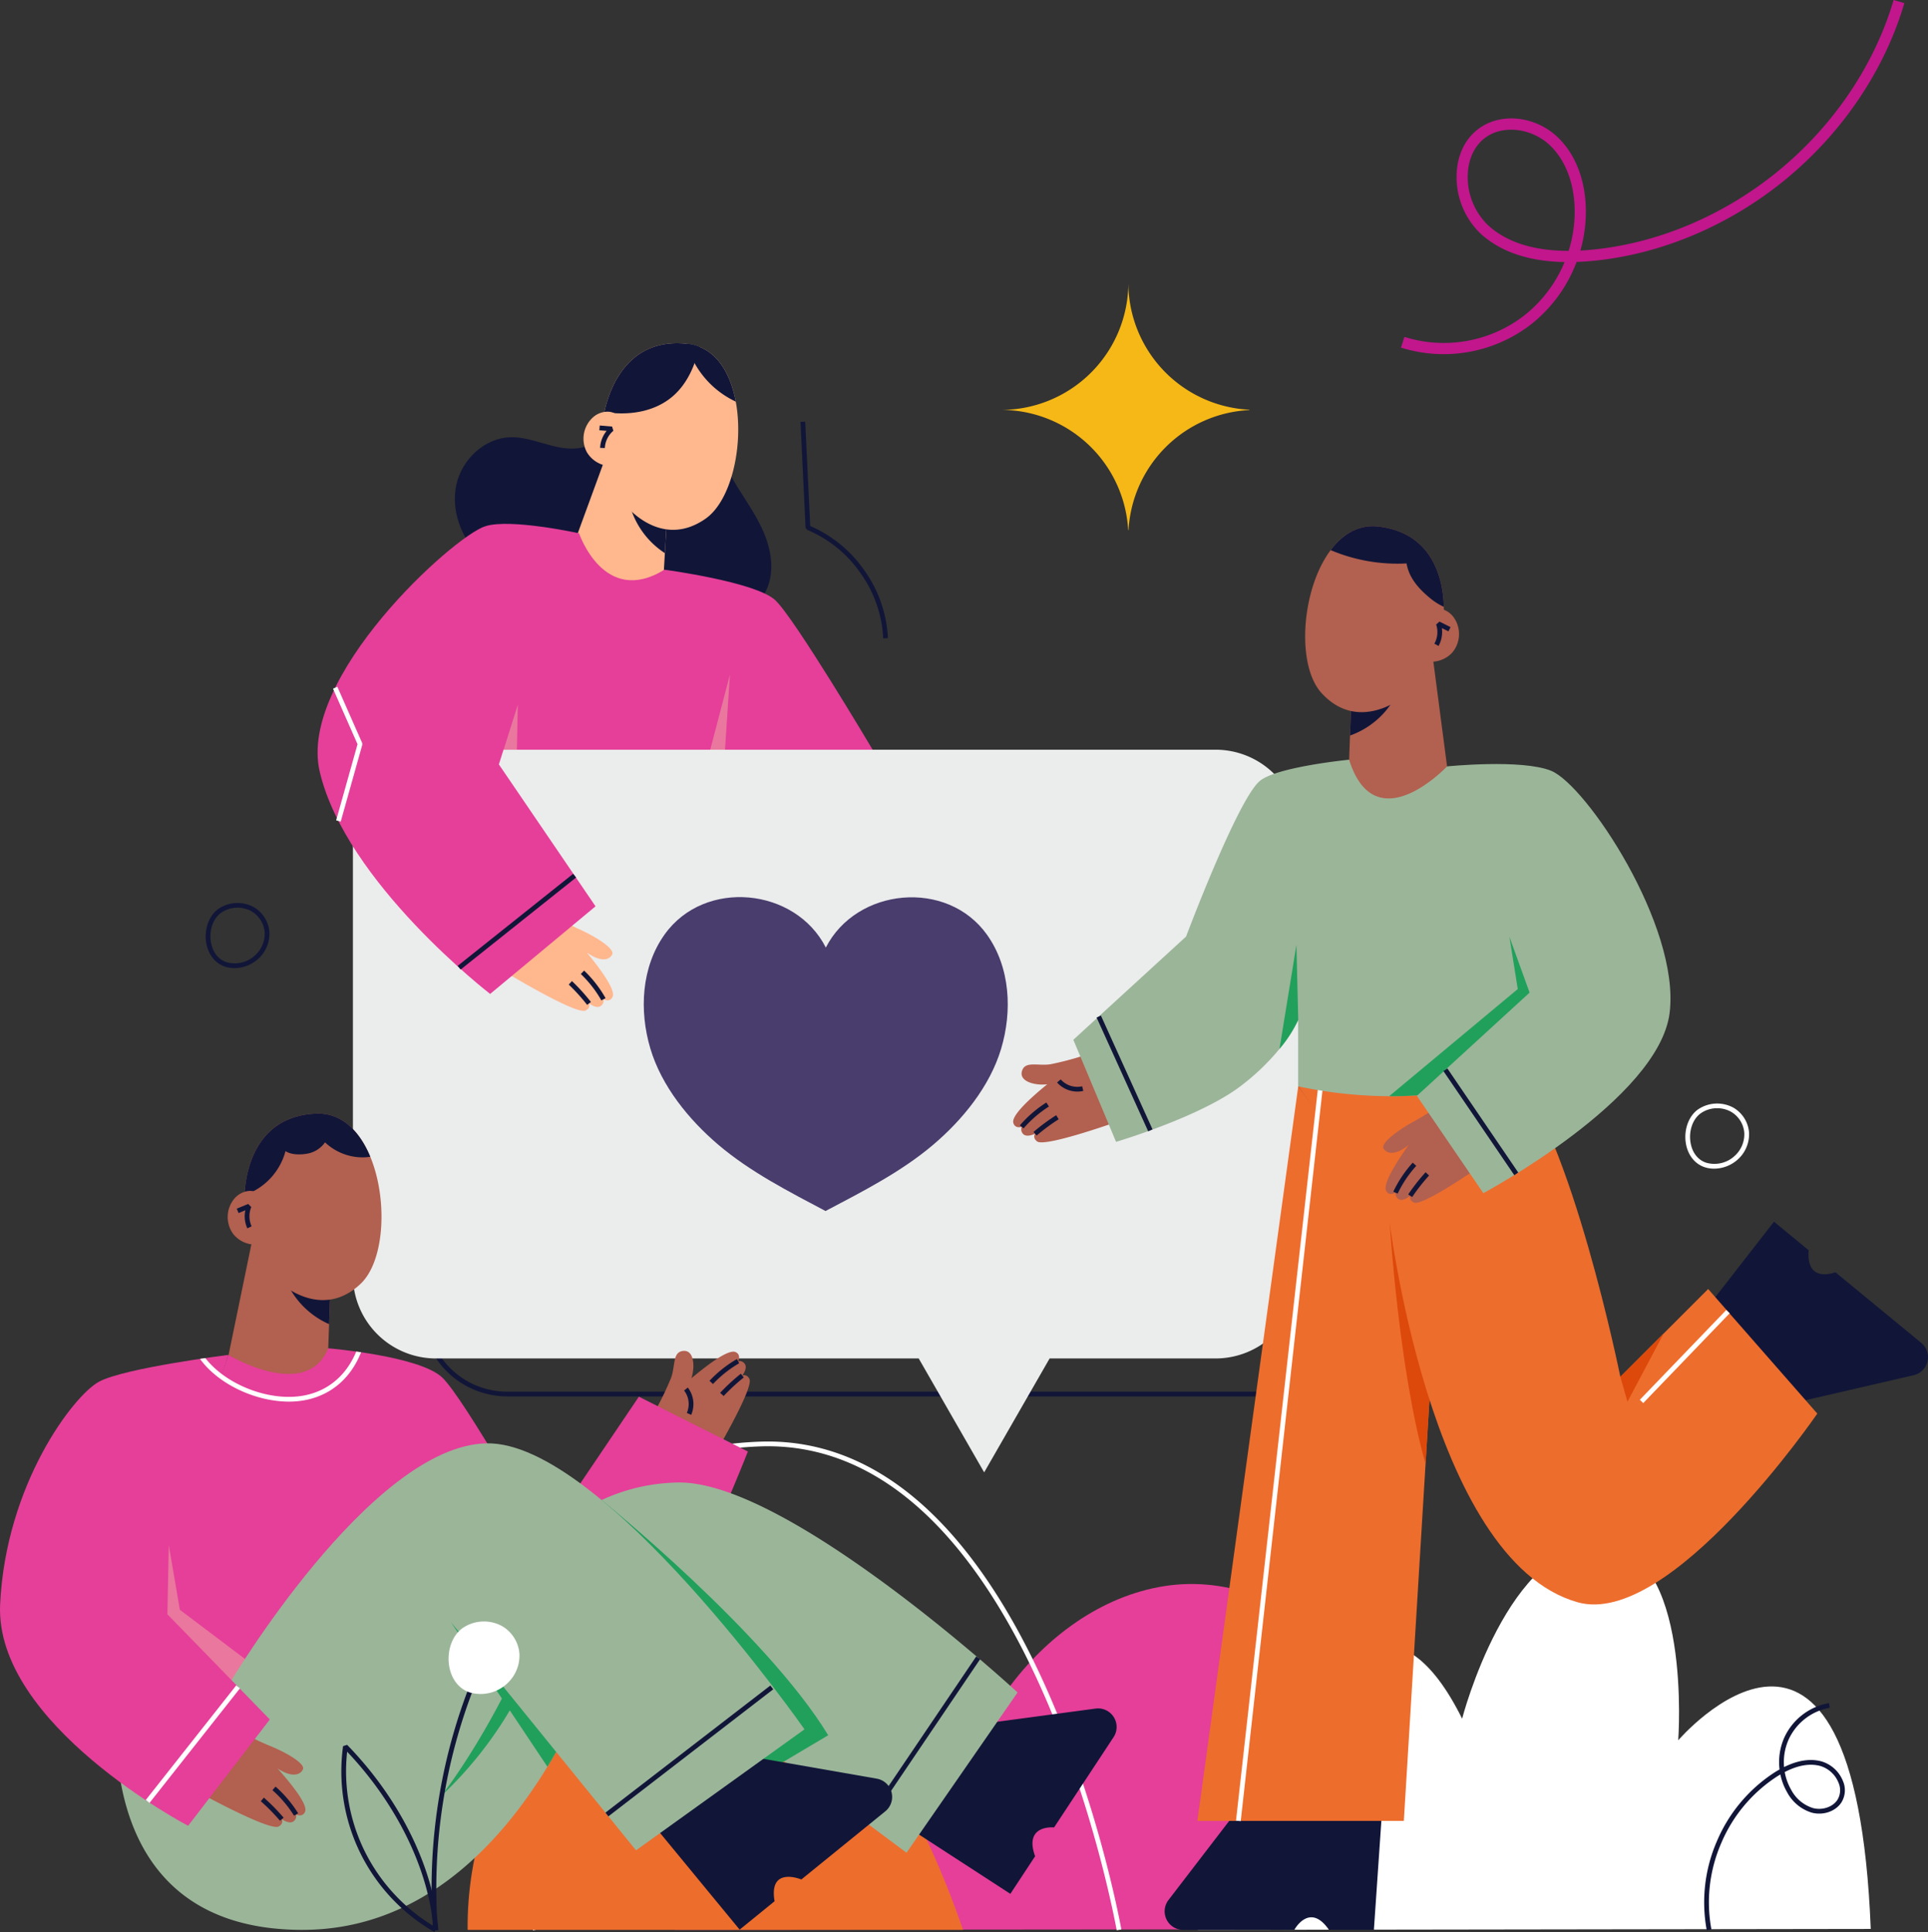 <svg xmlns="http://www.w3.org/2000/svg" xmlns:xlink="http://www.w3.org/1999/xlink" width="677.81" height="679.18" viewBox="0 0 677.81 679.18"><rect x="0" y="0" width="677.81" height="679.18" fill="#333333" stroke="none"/><defs><clipPath id="clip-path"><path id="Path_170" data-name="Path 170" d="M0,456.716H677.81v-679.18H0Z" transform="translate(0 222.464)" fill="none"></path></clipPath><clipPath id="clip-path-7"><path id="Path_220" data-name="Path 220" d="M80.248-64.894S43.765-60.305,34.8-55.472h0C25.837-50.639,2.03-19.4.043,22.785h0c-1.987,42.186,66.082,77.854,66.082,77.854h0L94.853,63.259l-4.43-4.549c48.549-.913,114.808-2.5,124.654-4.457h0c15.805-3.142,47.85-85.178,47.85-85.178h0l-38.318-19.28L190.891-.283s-27.459-48.985-35.384-56.63h0c-7.929-7.645-40.116-10.3-40.116-10.3h0c-7.66,18.843-35.143,2.32-35.143,2.32" transform="translate(0 67.214)" fill="none"></path></clipPath></defs><g id="Group_2522" data-name="Group 2522" transform="translate(0 222.464)"><g id="Group_2427" data-name="Group 2427" transform="translate(0 -222.464)" clip-path="url(#clip-path)"><g id="Group_2421" data-name="Group 2421" transform="translate(236.909 556.825)"><path id="Path_164" data-name="Path 164" d="M.245,81.764c-3.163-23.493,14.618-59.924,38.794-63s37.39,17.716,44.9,39.826c4.293-24.946,19.973-43.072,33.281-61.359S150.1-35.621,172.44-39.1s47.172,5.761,58.755,25.187C239.856.606,240.4,18.836,236.37,35.261s-10.246,30.692-20.33,46.311" transform="translate(0.119 39.827)" fill="#e53f99"></path></g><g id="Group_2422" data-name="Group 2422" transform="translate(179.699 506.743)"><path id="Path_165" data-name="Path 165" d="M5.179,115.585A278.456,278.456,0,0,1-2.227,64.13,197.144,197.144,0,0,1,.423,18.274c3.23-17.152,9.138-31.6,17.552-42.959C32.7-44.554,55.227-55.175,84.92-56.25c22.04-.8,42.458,7.767,60.672,25.459C160.1-16.7,173.253,3.2,184.68,28.333c19.426,42.733,27.248,86.458,27.324,86.894l-1.643.287c-.076-.434-7.868-43.975-27.211-86.519-11.342-24.94-24.372-44.653-38.733-58.6C126.545-46.96,106.548-55.37,84.981-54.583,55.819-53.527,33.725-43.134,19.315-23.69,11.05-12.543,5.247,1.681,2.062,18.582A195.5,195.5,0,0,0-.56,64.05a276.806,276.806,0,0,0,7.352,51.107Z" transform="translate(2.523 56.301)" fill="#fff"></path></g><g id="Group_2423" data-name="Group 2423" transform="translate(164.396 579.793)"><path id="Path_166" data-name="Path 166" d="M0,66.319C-.253,38.769,8.97,10.144,28.491-9.3s49.935-28.564,75.94-19.463C122.853-22.312,137.522-7.71,147.777,8.9S167.9,47.83,174.158,66.319" transform="translate(0.002 32.304)" fill="#ed6d2d"></path></g><g id="Group_2424" data-name="Group 2424" transform="translate(421.134 543.034)"><path id="Path_167" data-name="Path 167" d="M0,91.038S49.379-70.911,92.89,16.8c0,0,16.2-62.562,49.242-61.124C173.9-42.94,168.864,24.4,168.864,24.4s62.159-72.518,67.685,66.3Z" transform="translate(0 44.344)" fill="#fff"></path></g><g id="Group_2425" data-name="Group 2425" transform="translate(159.907 139.606)"><path id="Path_168" data-name="Path 168" d="M38.716,0c.876,8.576-6.149,17.17-14.728,18.019C16.093,18.8,8.576,13.873.645,14.1c-9.028.256-16.975,7.745-18.947,16.559s1.465,18.33,7.736,24.833,15.045,10.2,23.975,11.562,18.058.537,26.967-.959" transform="translate(18.858)" fill="#111638"></path></g><g id="Group_2426" data-name="Group 2426" transform="translate(224.248 145.524)"><path id="Path_169" data-name="Path 169" d="M18.863,0c-1.63,7.059.727,14.465,4.155,20.849s7.926,12.16,11.092,18.675,4.924,14.2,2.455,21.008c-3.5,9.629-15.247,14.783-25.205,12.365S-6.269,61.747-9.188,51.925" transform="translate(9.188)" fill="#111638"></path></g></g><g id="Group_2428" data-name="Group 2428" transform="translate(199.884 -64.025)"><path id="Path_171" data-name="Path 171" d="M0,25.453l1.032,14.1,34.575,3.883L33.363,32.246,34.8,7.205,13.867-12.4Z" transform="translate(0 12.398)" fill="#ffb78e"></path></g><g id="Group_2436" data-name="Group 2436" transform="translate(0 -222.464)" clip-path="url(#clip-path)"><g id="Group_2429" data-name="Group 2429" transform="translate(220.94 172.922)"><path id="Path_172" data-name="Path 172" d="M0,1.755a29.336,29.336,0,0,0,12.8,18.91L13.7,5.019,7.462-.855C4.958.015,2.549.885,0,1.755" transform="translate(0 0.855)" fill="#111638"></path></g><g id="Group_2430" data-name="Group 2430" transform="translate(212.059 120.655)"><path id="Path_173" data-name="Path 173" d="M31.316,13.661l.04.214c.085.47.165.943.241,1.426,2.342,15.118-2.055,33.583-10.872,39.738C4.844,66.12-7.551,50.092-7.551,50.092l-7.315-28.616-.388-1.526s0-.027.012-.085c.018-.131.055-.394.116-.763.064-.4.162-.934.293-1.572C-14.005,13.6-11.716,5.708-6,.008c4.372-4.36,10.753-7.449,20.022-6.485.1.009.2.021.3.031a16.658,16.658,0,0,1,3.1.644q.568.174,1.108.394C24.975-2.862,28.966,3.668,30.868,11.6c.165.678.318,1.365.449,2.064" transform="translate(15.254 6.654)" fill="#ffb78e"></path></g><g id="Group_2431" data-name="Group 2431" transform="translate(212.48 120.654)"><path id="Path_174" data-name="Path 174" d="M22.433.839C20.94,7.6,18.086,14.077,12.847,18.464c-6.436,5.379-15.4,6.622-23.774,5.312C-10.1,19.847-7.81,11.955-2.095,6.255,2.326,1.843,8.8-1.262,18.229-.2a16.1,16.1,0,0,1,4.2,1.038" transform="translate(10.927 0.409)" fill="#111638"></path></g><g id="Group_2432" data-name="Group 2432" transform="translate(205.128 144.716)"><path id="Path_175" data-name="Path 175" d="M8.984,1.989A5.515,5.515,0,0,0,4.252-.963,7.779,7.779,0,0,0-1.091,1.073a10.113,10.113,0,0,0-2.1,12.194A10.113,10.113,0,0,0,8.322,17.8" transform="translate(4.376 0.969)" fill="#ffb78e"></path></g><g id="Group_2433" data-name="Group 2433" transform="translate(210.705 149.581)"><path id="Path_176" data-name="Path 176" d="M1.3,5.328-.363,5.26A10.165,10.165,0,0,1,1.93-.711L-.635-.934-.492-2.6l4.335.376L4.3-.745a8.442,8.442,0,0,0-3,6.072" transform="translate(0.635 2.595)" fill="#111638"></path></g><g id="Group_2434" data-name="Group 2434" transform="translate(241.334 120.832)"><path id="Path_177" data-name="Path 177" d="M11.63,13.542l.04.214A32.523,32.523,0,0,1,3.9,8.635,32.657,32.657,0,0,1-5.665-6.6c.1.009.2.021.3.031a16.658,16.658,0,0,1,3.1.644q.568.174,1.108.394C5.289-2.981,9.279,3.549,11.181,11.478c.165.678.318,1.365.449,2.064" transform="translate(5.665 6.596)" fill="#111638"></path></g><g id="Group_2435" data-name="Group 2435" transform="translate(166.118 184.161)"><path id="Path_178" data-name="Path 178" d="M3,.562C11.836-2.28,36,3.041,36,3.041S44.7,28.97,66.005,15.833c0,0,32.1,4.271,38.984,10.734S139.2,79.109,139.2,79.109l-1.459,54.917c-21.8,0-41-21.041-52.215-35.576-2.14-2.769-3.99-5.346-5.508-7.562-3.142-4.567-4.879-7.59-4.879-7.59L-1.463,78.471" transform="translate(1.463 0.274)" fill="#e53f99"></path></g></g><g id="Group_2437" data-name="Group 2437" transform="translate(245.828 14.65)"><path id="Path_180" data-name="Path 180" d="M7.259,0,4.39,43.7l-7.926-2.5Z" transform="translate(3.536)" fill="#ea779e"></path></g><g id="Group_2438" data-name="Group 2438" transform="translate(177.007 24.906)"><path id="Path_181" data-name="Path 181" d="M0,10.877,5.05-5.3,4.714,10.877" transform="translate(0 5.298)" fill="#ea779e"></path></g><g id="Group_2446" data-name="Group 2446" transform="translate(0 -222.464)" clip-path="url(#clip-path)"><g id="Group_2439" data-name="Group 2439" transform="translate(148.269 275.224)"><path id="Path_182" data-name="Path 182" d="M204.492,145.025H-69.575A30.067,30.067,0,0,1-99.607,114.99v-155.6A30.069,30.069,0,0,1-69.575-70.641H204.492a30.07,30.07,0,0,1,30.035,30.035v155.6a30.068,30.068,0,0,1-30.035,30.035m-274.067-214A28.4,28.4,0,0,0-97.94-40.606v155.6a28.4,28.4,0,0,0,28.365,28.365H204.492a28.4,28.4,0,0,0,28.365-28.365v-155.6a28.4,28.4,0,0,0-28.365-28.365Z" transform="translate(99.607 70.641)" fill="#111638"></path></g><g id="Group_2440" data-name="Group 2440" transform="translate(124.074 263.545)"><path id="Path_183" data-name="Path 183" d="M203.932,0H-70.135a29.2,29.2,0,0,0-29.2,29.2v155.6a29.2,29.2,0,0,0,29.2,29.2H99.574l23.013,40.046L145.6,214h58.337a29.2,29.2,0,0,0,29.2-29.2V29.2A29.2,29.2,0,0,0,203.932,0" transform="translate(99.334)" fill="#ebecec"></path></g><g id="Group_2441" data-name="Group 2441" transform="translate(226.325 315.366)"><path id="Path_184" data-name="Path 184" d="M43.04,11.927C32.312-9.176.444-12.345-13.605,7.28-21.855,18.8-22.6,34.174-18.649,47.424-14.711,60.64-5.155,72.4,5.232,81.236c11.223,9.556,24.751,16.434,37.7,23.31C55.9,97.7,69.445,90.849,80.692,81.321c10.4-8.814,19.988-20.55,23.957-33.757,3.978-13.241,3.27-28.619-4.952-40.156C85.69-12.247,53.814-9.151,43.04,11.927" transform="translate(20.964 5.809)" fill="#493d6d"></path></g><g id="Group_2442" data-name="Group 2442" transform="translate(178.125 321.938)"><path id="Path_185" data-name="Path 185" d="M18.955,8.676c4.2,3.041,7.642,3.087,8.9.7,1.029-1.963-5.6-6.216-11.76-8.973A82.942,82.942,0,0,1,7.528-4.226L-9.233,15.85S15.237,30.667,18.5,29.073c1.954-.956,1.218-2.5,1.218-2.5s2.3,1.8,3.868,1.053a2.322,2.322,0,0,0,1.221-2.5s2.207,1.264,3.2-.858c1.081-2.32-3.786-9.18-9.046-15.586" transform="translate(9.233 4.226)" fill="#ffb78e"></path></g><g id="Group_2443" data-name="Group 2443" transform="translate(204.197 341.191)"><path id="Path_186" data-name="Path 186" d="M4.859,7.048A41.076,41.076,0,0,0-2.367-2.23l1.157-1.2A42.026,42.026,0,0,1,6.337,6.272Z" transform="translate(2.367 3.433)" fill="#111638"></path></g><g id="Group_2444" data-name="Group 2444" transform="translate(199.951 344.884)"><path id="Path_187" data-name="Path 187" d="M4.346,5.621A68.057,68.057,0,0,0-2.117-1.514L-.984-2.738A68.247,68.247,0,0,1,5.668,4.6Z" transform="translate(2.117 2.738)" fill="#111638"></path></g><g id="Group_2445" data-name="Group 2445" transform="translate(111.656 184.996)"><path id="Path_188" data-name="Path 188" d="M47.355,42.068,40.665,63.225l33.977,49.889-37.048,30.8s-50.7-39.087-59.9-78.071c-7.831-33.2,46.885-82.706,58.166-86.336" transform="translate(23.066 20.491)" fill="#e53f99"></path></g></g><g id="Group_2447" data-name="Group 2447" transform="translate(160.897 84.705)"><path id="Path_190" data-name="Path 190" d="M.7,22.636l-1.041-1.3,40.6-32.359L41.3-9.719Z" transform="translate(0.341 11.026)" fill="#111638"></path></g><g id="Group_2448" data-name="Group 2448" transform="translate(117.072 18.956)"><path id="Path_191" data-name="Path 191" d="M1.823,31.883.217,31.431,7.734,4.669-.888-14.855.638-15.53l8.741,19.8.04.562Z" transform="translate(0.888 15.53)" fill="#fff"></path></g><g id="Group_2453" data-name="Group 2453" transform="translate(0 -222.464)" clip-path="url(#clip-path)"><g id="Group_2449" data-name="Group 2449" transform="translate(230.283 474.877)"><path id="Path_192" data-name="Path 192" d="M8.606,6.463c1.279-3.886,1-9.846-2.76-9.6C1.914-2.888,2.995,1.951,1.49,6.235A105.36,105.36,0,0,1-4.192,18.007L16.034,34.585s14.6-24.6,12.972-27.846c-.974-1.945-2.516-1.2-2.516-1.2s1.78-2.314,1.02-3.877A2.316,2.316,0,0,0,25,.467s1.243-2.223-.888-3.19c-2.332-1.062-9.144,3.868-15.5,9.186" transform="translate(4.192 3.148)" fill="#b2604f"></path></g><g id="Group_2450" data-name="Group 2450" transform="translate(249.442 477.755)"><path id="Path_193" data-name="Path 193" d="M.815,5.9-.4,4.76A42.008,42.008,0,0,1,9.238-2.876L10.026-1.4A41.072,41.072,0,0,0,.815,5.9" transform="translate(0.397 2.876)" fill="#111638"></path></g><g id="Group_2451" data-name="Group 2451" transform="translate(253.172 482.91)"><path id="Path_194" data-name="Path 194" d="M.829,5.272-.4,4.149A68.442,68.442,0,0,1,6.874-2.568L7.906-1.255A67.97,67.97,0,0,0,.829,5.272" transform="translate(0.404 2.568)" fill="#111638"></path></g><g id="Group_2452" data-name="Group 2452" transform="translate(240.502 487.777)"><path id="Path_195" data-name="Path 195" d="M1.673,6.453.153,5.766A7.811,7.811,0,0,0-.815-2.108L.492-3.143a9.514,9.514,0,0,1,1.182,9.6" transform="translate(0.815 3.143)" fill="#111638"></path></g></g><g id="Group_2454" data-name="Group 2454" transform="translate(78.896 210.381)"><path id="Path_197" data-name="Path 197" d="M27.182,34.866,9.889,46.3-13.24,33.568-2.82-16.983,14.774-4.893l9.284,6.378-.5,14.169-.3,8.5Z" transform="translate(13.24 16.983)" fill="#b2604f"></path></g><g id="Group_2460" data-name="Group 2460" transform="translate(0 -222.464)" clip-path="url(#clip-path)"><g id="Group_2455" data-name="Group 2455" transform="translate(99.938 444.935)"><path id="Path_198" data-name="Path 198" d="M4.689,0,13.97,6.378l-.5,14.169A29.334,29.334,0,0,1-2.284,3.719C.1,2.47,2.35,1.243,4.689,0" transform="translate(2.284)" fill="#111638"></path></g><g id="Group_2456" data-name="Group 2456" transform="translate(85.935 391.454)"><path id="Path_199" data-name="Path 199" d="M27.508,40.2c-14,13.366-28.7-.58-28.7-.58l-10.618-24.86-.974-2.3-.617-1.444s-.009-.311,0-.867c0-.095,0-.2,0-.311,0-.226.012-.485.021-.769C-13.219,5.29-12.284-3.3-7.3-10.094c3.7-5.031,9.62-9.086,19.1-9.473,8.145-.339,14.145,5.04,17.967,12.792a1.255,1.255,0,0,0,.064.128c.36.733.693,1.484,1.011,2.25.287.684.556,1.386.809,2.1,5.251,14.767,3.908,34.8-4.146,42.5" transform="translate(13.399 19.583)" fill="#b2604f"></path></g><g id="Group_2457" data-name="Group 2457" transform="translate(307.85 600.561)"><path id="Path_200" data-name="Path 200" d="M31.842,43.842-15.51,13.092,19.349-15.6l42.464-5.691A6.523,6.523,0,0,1,68.127-11.24L47.211,20.493s-10.743-1.151-6.668,10.13Z" transform="translate(15.51 21.355)" fill="#111638"></path></g><g id="Group_2458" data-name="Group 2458" transform="translate(38.165 473.977)"><path id="Path_201" data-name="Path 201" d="M28.3,1.56S55.781,18.083,63.441-.76c0,0,32.188,2.653,40.113,10.3s35.384,56.63,35.384,56.63l33.717-49.922,38.321,19.277s-32.044,82.04-47.85,85.181-176.912,5.324-176.912,5.324" transform="translate(13.784 0.76)" fill="#e53f99"></path></g><g id="Group_2459" data-name="Group 2459" transform="translate(40.846 521.143)"><path id="Path_202" data-name="Path 202" d="M44.064,105.758c41.371,0,69.129-29.568,86.079-57.341,1.072-1.746,2.094-3.493,3.074-5.218A212.852,212.852,0,0,0,151.688.638L256.393,78.645,295.432,22.3s-80.755-74.64-119.549-73.806-57.567,33.372-57.567,33.372L18.2,19.408-20.6,21.5s-13.348,84.263,64.659,84.263" transform="translate(21.463 51.514)" fill="#9bb599"></path></g></g><g id="Group_2461" data-name="Group 2461" transform="translate(304.006 359.84)"><path id="Path_204" data-name="Path 204" d="M.93,39.61l-1.383-.934,39.191-57.97,1.383.934Z" transform="translate(0.453 19.294)" fill="#111638"></path></g><g id="Group_2462" data-name="Group 2462" transform="translate(47.912 320.646)"><path id="Path_205" data-name="Path 205" d="M7.68,0l3.9,22.788L34.571,40.147l-8.8,14.2L-3.741,28.136Z" transform="translate(3.741)" fill="#ea779e"></path></g><g id="Group_2475" data-name="Group 2475" transform="translate(0 -222.464)" clip-path="url(#clip-path)"><g id="Group_2463" data-name="Group 2463" transform="translate(211.511 527.313)"><path id="Path_206" data-name="Path 206" d="M0,0S57.549,46.4,79.659,82.69L55.045,97.29Z" fill="#21a05b"></path></g><g id="Group_2464" data-name="Group 2464" transform="translate(224.149 617.888)"><path id="Path_207" data-name="Path 207" d="M24.129,40.647-11.753-2.943,30.137-19.8l42.2,7.373A6.522,6.522,0,0,1,75.327-.938L45.82,23.016s-11.583-4.845-9.409,7.648Z" transform="translate(11.753 19.799)" fill="#111638"></path></g><g id="Group_2465" data-name="Group 2465" transform="translate(80.511 507.38)"><path id="Path_208" data-name="Path 208" d="M50.491,39.836l68,83.847,59.234-42.55S106.807-20.235,65.927-19.4-24.594,65.282-24.594,65.282" transform="translate(24.594 19.404)" fill="#9bb599"></path></g><g id="Group_2466" data-name="Group 2466" transform="translate(69.704 609.256)"><path id="Path_209" data-name="Path 209" d="M18.74,8.35c4.32,2.867,7.764,2.766,8.918.327C28.607,6.673,21.811,2.7,15.54.2A83.039,83.039,0,0,1,6.787-4.067L-9.128,16.684s25.062,13.79,28.255,12.062c1.911-1.035,1.114-2.549,1.114-2.549s2.369,1.7,3.908.891a2.322,2.322,0,0,0,1.114-2.552s2.259,1.172,3.16-.992c.986-2.36-4.164-9.012-9.684-15.195" transform="translate(9.128 4.067)" fill="#b2604f"></path></g><g id="Group_2467" data-name="Group 2467" transform="translate(95.772 628.057)"><path id="Path_210" data-name="Path 210" d="M5.112,6.873A41.14,41.14,0,0,0-2.49-2.1l1.105-1.252A42,42,0,0,1,6.556,6.037Z" transform="translate(2.49 3.348)" fill="#111638"></path></g><g id="Group_2468" data-name="Group 2468" transform="translate(91.681 631.924)"><path id="Path_211" data-name="Path 211" d="M4.541,5.467a67.88,67.88,0,0,0-6.753-6.86l1.081-1.27A68.637,68.637,0,0,1,5.82,4.4Z" transform="translate(2.212 2.663)" fill="#111638"></path></g><g id="Group_2469" data-name="Group 2469" transform="translate(-0.001 476.297)"><path id="Path_212" data-name="Path 212" d="M39.92,43.85l-.513,25.978,36,36.966L46.683,144.174S-21.39,108.506-19.4,66.32,6.392-7.1,15.356-11.937,60.8-21.359,60.8-21.359" transform="translate(19.445 21.359)" fill="#e53f99"></path></g><g id="Group_2470" data-name="Group 2470" transform="translate(158.529 570.237)"><path id="Path_213" data-name="Path 213" d="M0,0,33.922,50.838Q35.529,48.214,37,45.621Z" fill="#21a05b"></path></g><g id="Group_2471" data-name="Group 2471" transform="translate(155.18 596.237)"><path id="Path_214" data-name="Path 214" d="M14.586,0S4.991,19.188-7.105,35.039a136.86,136.86,0,0,0,25.028-31.7" transform="translate(7.105)" fill="#21a05b"></path></g><g id="Group_2472" data-name="Group 2472" transform="translate(85.963 391.454)"><path id="Path_215" data-name="Path 215" d="M29.733,10.211a17.742,17.742,0,0,1-5.422.021,19.317,19.317,0,0,1-10.493-5.08A9.691,9.691,0,0,1,7.749,9.088c-2.427.464-5.764.513-7.825-.855A22.465,22.465,0,0,1-14.483,23.684C-14.33,19.9-13.4,11.314-8.408,4.515c3.7-5.031,9.62-9.086,19.1-9.473C18.837-5.3,24.836.082,28.656,7.833c.021.043.043.085.067.128.36.733.693,1.484,1.011,2.25" transform="translate(14.483 4.974)" fill="#111638"></path></g><g id="Group_2473" data-name="Group 2473" transform="translate(80.051 418.649)"><path id="Path_216" data-name="Path 216" d="M8.282,1.5A5.51,5.51,0,0,0,3.156-.7a7.8,7.8,0,0,0-4.97,2.827A10.114,10.114,0,0,0-2.028,14.5a10.113,10.113,0,0,0,12.065,2.72" transform="translate(4.034 0.73)" fill="#b2604f"></path></g><g id="Group_2474" data-name="Group 2474" transform="translate(83.233 423.229)"><path id="Path_217" data-name="Path 217" d="M2.5,5.767A10.161,10.161,0,0,1,1.8-.589L-.582.394-1.22-1.151,2.8-2.809l1.087,1.1a8.436,8.436,0,0,0,.125,6.768Z" transform="translate(1.22 2.809)" fill="#111638"></path></g></g><g id="Group_2477" data-name="Group 2477" transform="translate(0 251.513)" clip-path="url(#clip-path-7)"><g id="Group_2476" data-name="Group 2476" transform="translate(70.25 -7.744)"><path id="Path_219" data-name="Path 219" d="M21.066,17.81C9.351,17.81-3.8,11.7-10.261,2.7l1.356-.974c7.168,9.98,22.965,16.236,35.21,13.946C37.552,13.569,45.145,4.694,47.135-8.675l1.652.244c-2.1,14.117-10.185,23.5-22.174,25.746a30.36,30.36,0,0,1-5.547.495" transform="translate(10.261 8.675)" fill="#fff"></path></g></g><g id="Group_2478" data-name="Group 2478" transform="translate(51.253 370.014)"><path id="Path_221" data-name="Path 221" d="M.881,27.779l-1.31-1.035L31.362-13.531l1.31,1.035Z" transform="translate(0.429 13.531)" fill="#fff"></path></g><g id="Group_2479" data-name="Group 2479" transform="translate(212.858 370.061)"><path id="Path_222" data-name="Path 222" d="M.686,30.93l-1.02-1.322L57.624-15.066l1.02,1.322Z" transform="translate(0.334 15.066)" fill="#111638"></path></g><g id="Group_2484" data-name="Group 2484" transform="translate(0 -222.464)" clip-path="url(#clip-path)"><g id="Group_2480" data-name="Group 2480" transform="translate(356.189 370.762)"><path id="Path_223" data-name="Path 223" d="M8.055,6.992C4,7.518-1.8,6.119-.86,2.477.126-1.336,4.675.633,9.166-.039A105.5,105.5,0,0,0,21.8-3.406L34.28,19.574S7.374,29.285,4.492,27.081c-1.728-1.322-.705-2.7-.705-2.7s-2.6,1.313-4,.272a2.316,2.316,0,0,1-.7-2.693s-2.415.8-2.968-1.472c-.6-2.488,5.52-8.255,11.937-13.5" transform="translate(3.924 3.406)" fill="#b2604f"></path></g><g id="Group_2481" data-name="Group 2481" transform="translate(358.548 387.575)"><path id="Path_224" data-name="Path 224" d="M.873,6.108l-1.3-1.05A42.006,42.006,0,0,1,8.884-2.975l.9,1.407A41.022,41.022,0,0,0,.873,6.108" transform="translate(0.425 2.975)" fill="#111638"></path></g><g id="Group_2482" data-name="Group 2482" transform="translate(363.352 392.036)"><path id="Path_225" data-name="Path 225" d="M.737,4.806l-1.1-1.258A68.367,68.367,0,0,1,7.606-2.341L8.479-.918A68.059,68.059,0,0,0,.737,4.806" transform="translate(0.359 2.341)" fill="#111638"></path></g><g id="Group_2483" data-name="Group 2483" transform="translate(371.635 379.44)"><path id="Path_226" data-name="Path 226" d="M4.8,2.887a9.552,9.552,0,0,1-7.138-3.2l1.264-1.09a7.821,7.821,0,0,0,7.55,2.43l.391,1.621A8.894,8.894,0,0,1,4.8,2.887" transform="translate(2.338 1.406)" fill="#111638"></path></g></g><g id="Group_2485" data-name="Group 2485" transform="translate(469.596 5.482)"><path id="Path_228" data-name="Path 228" d="M0,33.3,16.41,45.966l24-11.006-6.7-51.18L15.28-5.446,5.556.236,5.019,14.4,4.7,22.9Z" transform="translate(0 16.22)" fill="#b2604f"></path></g><g id="Group_2489" data-name="Group 2489" transform="translate(0 -222.464)" clip-path="url(#clip-path)"><g id="Group_2486" data-name="Group 2486" transform="translate(474.617 238.72)"><path id="Path_229" data-name="Path 229" d="M6.9,0-2.826,5.682-3.36,19.851A29.346,29.346,0,0,0,13.581,4.219C11.291,2.8,9.139,1.41,6.9,0" transform="translate(3.36)" fill="#111638"></path></g><g id="Group_2487" data-name="Group 2487" transform="translate(458.844 184.972)"><path id="Path_230" data-name="Path 230" d="M32.751,21.041c-.009.113-.012.217-.021.311-.027.556-.061.864-.061.864l-.724,1.4-1.139,2.216L18.4,49.849S2.728,62.684-10.263,48.332c-7.471-8.274-7.345-28.35-1.026-42.693a41.047,41.047,0,0,1,2.134-4.2c.024-.043.049-.082.073-.125A33.816,33.816,0,0,1-7-1.835c4.225-5.639,9.876-9.095,16.77-8.3C19.2-9.055,24.807-4.58,28.125.708c3.761,6,4.579,13.048,4.671,17.4.024,1.218-.009,2.223-.046,2.937" transform="translate(15.953 10.249)" fill="#b2604f"></path></g><g id="Group_2488" data-name="Group 2488" transform="translate(409.434 635.253)"><path id="Path_231" data-name="Path 231" d="M49.476,28.994l2.958-43.117-50.106.012L-22.74,18.547A6.523,6.523,0,0,0-17.559,29.04L21.523,29s5.337-9.855,12.126,0Z" transform="translate(24.099 14.123)" fill="#111638"></path></g></g><g id="Group_2490" data-name="Group 2490" transform="translate(420.951 159.432)"><path id="Path_233" data-name="Path 233" d="M0,173.636H72.585L80.22,48.17l3.74-61.451.3-4.97L35.457-84.577Z" transform="translate(0 84.577)" fill="#ed6d2d"></path></g><g id="Group_2494" data-name="Group 2494" transform="translate(0 -222.464)" clip-path="url(#clip-path)"><g id="Group_2491" data-name="Group 2491" transform="translate(597.178 429.461)"><path id="Path_234" data-name="Path 234" d="M17.808,0-8.674,34.05l35.46,29.2L66.9,53.983a6.523,6.523,0,0,0,2.674-11.394L39.389,17.768S29,21.978,30.026,10.06Z" transform="translate(8.674)" fill="#111638"></path></g><g id="Group_2492" data-name="Group 2492" transform="translate(488.525 429.379)"><path id="Path_235" data-name="Path 235" d="M0,0S3.181,52.127,12.649,85.264l3.737-61.448Z" fill="#dd490a"></path></g><g id="Group_2493" data-name="Group 2493" transform="translate(456.408 376.055)"><path id="Path_236" data-name="Path 236" d="M0,3.927l75.085-5.84c20.858,22.525,38.159,107.942,38.159,107.942L144.113,75.16l38.376,43.8s-51.727,75.5-84.263,66.326C45.764,170.489,31.7,48.562,31.7,48.562" transform="translate(0 1.913)" fill="#ed6d2d"></path></g></g><g id="Group_2495" data-name="Group 2495" transform="translate(434.534 157.467)"><path id="Path_238" data-name="Path 238" d="M1.115,175.019l-1.658-.186,29.1-260.084,1.658.186Z" transform="translate(0.543 85.251)" fill="#fff"></path></g><g id="Group_2505" data-name="Group 2505" transform="translate(0 -222.464)" clip-path="url(#clip-path)"><g id="Group_2496" data-name="Group 2496" transform="translate(486.29 388.762)"><path id="Path_239" data-name="Path 239" d="M6.03,9.2C2.061,12.53-1.373,12.82-2.8,10.524-3.965,8.641,2.342,3.927,8.292.74a82.447,82.447,0,0,0,8.219-5.221L34.658,14.35S11.3,30.87,7.938,29.511C5.92,28.7,6.543,27.1,6.543,27.1S4.381,29.059,2.76,28.427a2.32,2.32,0,0,1-1.4-2.409s-2.113,1.417-3.251-.632C-3.129,23.152,1.24,15.962,6.03,9.2" transform="translate(2.937 4.481)" fill="#b2604f"></path></g><g id="Group_2497" data-name="Group 2497" transform="translate(489.827 408.708)"><path id="Path_240" data-name="Path 240" d="M1.029,7.321-.5,6.652A42.076,42.076,0,0,1,6.335-3.566l1.24,1.12A41.06,41.06,0,0,0,1.029,7.321" transform="translate(0.501 3.566)" fill="#111638"></path></g><g id="Group_2498" data-name="Group 2498" transform="translate(495.073 412.089)"><path id="Path_241" data-name="Path 241" d="M.936,5.861-.456,4.939A68.375,68.375,0,0,1,5.659-2.855L6.877-1.716A67.968,67.968,0,0,0,.936,5.861" transform="translate(0.456 2.855)" fill="#111638"></path></g><g id="Group_2499" data-name="Group 2499" transform="translate(377.348 267.062)"><path id="Path_242" data-name="Path 242" d="M124.976,46.363s-1.31,12.227-13.094,25.309A74.416,74.416,0,0,1,93.274,86.409c-12.865,7.352-28.967,9.357-42.959,9.3a158.151,158.151,0,0,1-32.13-3.462V68.888l-.006.018a46.434,46.434,0,0,1-6.588,10.182A80.6,80.6,0,0,1-2.059,92.148c-14.181,10.847-43.8,19.606-43.8,19.606L-60.875,75.879l39.628-36.291s18-47.9,25.862-54.645c5.84-5.007,31.458-7.526,31.458-7.526,9.177,29.2,34.435,2.354,34.435,2.354Z" transform="translate(60.875 22.583)" fill="#9bb599"></path></g><g id="Group_2500" data-name="Group 2500" transform="translate(488.529 329.335)"><path id="Path_243" data-name="Path 243" d="M0,37.588l.009.125c13.989.055,30.093-1.954,42.956-9.3A74.381,74.381,0,0,0,61.576,13.674L42.131-18.309,45.053.046Z" transform="translate(0 18.309)" fill="#21a05b"></path></g><g id="Group_2501" data-name="Group 2501" transform="translate(498.122 268.584)"><path id="Path_244" data-name="Path 244" d="M21.881,40.852l7.092,19.606L-10.658,96.749,12.7,130.955S74.441,98,78.2,67.551,48.857-12.6,36.48-17.548c-10.429-4.17-36.526-1.52-36.526-1.52" transform="translate(10.658 19.899)" fill="#9bb599"></path></g><g id="Group_2502" data-name="Group 2502" transform="translate(498.238 213.879)"><path id="Path_245" data-name="Path 245" d="M1.95,1.286A5.523,5.523,0,0,1,7.223-.531a7.805,7.805,0,0,1,4.75,3.184A10.106,10.106,0,0,1,11.28,15,10.109,10.109,0,0,1-.95,16.835" transform="translate(0.95 0.626)" fill="#b2604f"></path></g><g id="Group_2503" data-name="Group 2503" transform="translate(504.278 218.511)"><path id="Path_246" data-name="Path 246" d="M.979,5.765-.477,4.95A8.451,8.451,0,0,0,.146-1.794l1.16-1.014L5.2-.863,4.454.63,2.149-.521A10.158,10.158,0,0,1,.979,5.765" transform="translate(0.477 2.808)" fill="#111638"></path></g><g id="Group_2504" data-name="Group 2504" transform="translate(449.815 332.153)"><path id="Path_247" data-name="Path 247" d="M4.434,17.74l-.009.015A46.158,46.158,0,0,1-2.16,27.94L3.8-8.641Z" transform="translate(2.16 8.641)" fill="#21a05b"></path></g></g><g id="Group_2506" data-name="Group 2506" transform="translate(569.652 246.287)"><path id="Path_249" data-name="Path 249" d="M0,10.251,2.5,19.01l12.74-24Z" transform="translate(0 4.993)" fill="#dd490a"></path></g><g id="Group_2508" data-name="Group 2508" transform="translate(0 -222.464)" clip-path="url(#clip-path)"><g id="Group_2507" data-name="Group 2507" transform="translate(467.801 184.972)"><path id="Path_250" data-name="Path 250" d="M26.759,19.066a21.769,21.769,0,0,1-4.75-2.983c-4.03-3.328-7.48-7.126-8.353-12.276A60.228,60.228,0,0,1-13.034-.873c4.225-5.639,9.876-9.095,16.77-8.3C13.161-8.093,18.769-3.618,22.088,1.67c3.761,6,4.579,13.048,4.671,17.4" transform="translate(13.034 9.287)" fill="#111638"></path></g></g><g id="Group_2509" data-name="Group 2509" transform="translate(576.493 238.041)"><path id="Path_252" data-name="Path 252" d="M.809,22.008l-1.2-1.157L30-10.72l1.2,1.157Z" transform="translate(0.394 10.72)" fill="#fff"></path></g><g id="Group_2510" data-name="Group 2510" transform="translate(507.453 153.122)"><path id="Path_253" data-name="Path 253" d="M16.759,25.246-8.163-11.36l1.38-.937,24.922,36.6Z" transform="translate(8.163 12.297)" fill="#111638"></path></g><g id="Group_2511" data-name="Group 2511" transform="translate(385.519 134.538)"><path id="Path_254" data-name="Path 254" d="M12.2,27.37-5.942-12.642l1.517-.69L13.719,26.68Z" transform="translate(5.942 13.332)" fill="#111638"></path></g><g id="Group_2521" data-name="Group 2521" transform="translate(0 -222.464)" clip-path="url(#clip-path)"><g id="Group_2512" data-name="Group 2512" transform="translate(599.098 598.702)"><path id="Path_255" data-name="Path 255" d="M.626,53.712A53.831,53.831,0,0,1,4.171,22.438,53.815,53.815,0,0,1,24.348-1.721c.632-.4,1.255-.775,1.871-1.12a21.225,21.225,0,0,1,1.807-11.51A21.346,21.346,0,0,1,43.6-26.163l.275,1.646A19.657,19.657,0,0,0,29.538-13.643a19.519,19.519,0,0,0-1.731,9.962c4.842-2.394,9.272-3.062,13.207-1.981A11.712,11.712,0,0,1,48.5,1.216a8.142,8.142,0,0,1-.464,7.425c-2.012,3.233-6.436,4.787-10.514,3.7A14.711,14.711,0,0,1,28.876,5.17a20.742,20.742,0,0,1-2.369-6.253c-.418.244-.837.5-1.261.769A52.136,52.136,0,0,0,5.706,23.094,52.122,52.122,0,0,0,2.263,53.389ZM28.039-1.928a19.261,19.261,0,0,0,2.278,6.262,13.074,13.074,0,0,0,7.639,6.393c3.331.891,7.059-.385,8.661-2.968a6.507,6.507,0,0,0,.33-5.935,9.985,9.985,0,0,0-6.375-5.877c-3.661-1-7.865-.29-12.533,2.125" transform="translate(0.305 26.163)" fill="#111638"></path></g><g id="Group_2513" data-name="Group 2513" transform="translate(119.995 613.367)"><path id="Path_256" data-name="Path 256" d="M22.009,44.256A65.349,65.349,0,0,1-4.067,16.441a65.159,65.159,0,0,1-6.042-37.533l1.423-.464C9.873-2.54,21.862,21.826,23.392,43.624l-1.069.073Zm-30.683-63.4A63.535,63.535,0,0,0-2.571,15.7,63.812,63.812,0,0,0,21.59,42.083C19.658,21.573,8.466-1.074-8.674-19.139" transform="translate(10.72 21.557)" fill="#111638"></path></g><g id="Group_2514" data-name="Group 2514" transform="translate(151.717 591.319)"><path id="Path_257" data-name="Path 257" d="M.37,58.611a196.933,196.933,0,0,1,13.311-87.16l1.548.617a195.263,195.263,0,0,0-13.2,86.418Z" transform="translate(0.18 28.549)" fill="#111638"></path></g><g id="Group_2515" data-name="Group 2515" transform="translate(157.705 570.002)"><path id="Path_258" data-name="Path 258" d="M4.988,16.771a13.609,13.609,0,0,0,13.2-3.163A13.307,13.307,0,0,0,22.47,3.1a12.352,12.352,0,0,0-6.051-9.611,13.252,13.252,0,0,0-14.083.785C-4.659-.506-4.1,13.712,4.988,16.771" transform="translate(2.43 8.169)" fill="#fff"></path></g><g id="Group_2516" data-name="Group 2516" transform="translate(592.498 387.929)"><path id="Path_259" data-name="Path 259" d="M6.8,15.4a10.533,10.533,0,0,1-3.374-.537C-.026,13.7-2.481,10.548-3.14,6.429-3.879,1.8-2.221-2.922.988-5.319a11.947,11.947,0,0,1,12.639-.705,11.106,11.106,0,0,1,5.45,8.658,11.9,11.9,0,0,1-3.825,9.418A12.557,12.557,0,0,1,6.8,15.4M7.884-5.847a9.94,9.94,0,0,0-5.9,1.865C-.737-1.948-2.136,2.13-1.491,6.163c.568,3.551,2.555,6.146,5.453,7.12a10.446,10.446,0,0,0,10.148-2.448,10.217,10.217,0,0,0,3.3-8.078A9.409,9.409,0,0,0,12.791-4.58,9.819,9.819,0,0,0,7.884-5.847" transform="translate(3.314 7.502)" fill="#fff"></path></g><g id="Group_2517" data-name="Group 2517" transform="translate(72.315 317.43)"><path id="Path_260" data-name="Path 260" d="M6.8,15.4a10.533,10.533,0,0,1-3.374-.537c-3.456-1.16-5.911-4.317-6.57-8.435C-3.879,1.8-2.218-2.924.988-5.318a11.94,11.94,0,0,1,12.639-.705,11.1,11.1,0,0,1,5.45,8.658,11.9,11.9,0,0,1-3.825,9.418A12.557,12.557,0,0,1,6.8,15.4M3.961,13.284a10.451,10.451,0,0,0,10.151-2.448,10.225,10.225,0,0,0,3.3-8.078A9.409,9.409,0,0,0,12.79-4.579a10.207,10.207,0,0,0-10.8.6C-.737-1.948-2.136,2.131-1.491,6.164c.568,3.551,2.555,6.146,5.453,7.12" transform="translate(3.314 7.503)" fill="#111638"></path></g><g id="Group_2518" data-name="Group 2518" transform="translate(281.419 148.239)"><path id="Path_261" data-name="Path 261" d="M19.555,51.214A43.081,43.081,0,0,0,11.6,28.323,43.034,43.034,0,0,0-7.22,13.061l-.516-.733L-9.525-24.867l1.667-.079L-6.1,11.72A44.787,44.787,0,0,1,12.966,27.367a44.7,44.7,0,0,1,8.255,23.777Z" transform="translate(9.525 24.946)" fill="#111638"></path></g><g id="Group_2519" data-name="Group 2519" transform="translate(492.521 0.001)"><path id="Path_262" data-name="Path 262" d="M119.008.737c-6.9,23.471-21.667,45.432-41.591,61.838S33.164,89.219,8.908,91.4c-1.752.156-3.462.266-5.129.321a50.543,50.543,0,0,1-16.358,22.214,50.237,50.237,0,0,1-45.389,7.9l1.221-3.758A46.248,46.248,0,0,0-14.954,110.8,46.428,46.428,0,0,0-.45,91.762c-12.722-.232-22.693-3.639-29.721-10.179A27.621,27.621,0,0,1-38.267,59c.73-6.674,3.957-12.032,9.089-15.091,7.73-4.607,18.657-3.065,25.975,3.651C2.942,53.209,6.566,61.891,7,72.012A49.4,49.4,0,0,1,5.107,87.72q1.7-.092,3.471-.247c23.474-2.113,47.04-12.035,66.357-27.941s33.629-37.176,40.3-59.891ZM.979,87.83A45.547,45.547,0,0,0,3.073,72.2c-.391-9.07-3.566-16.785-8.939-21.722-5.978-5.492-15.146-6.86-21.319-3.181-4.036,2.406-6.585,6.707-7.178,12.111a23.554,23.554,0,0,0,6.875,19.27c6.536,6.085,16.092,9.15,28.466,9.147" transform="translate(57.968 0.359)" fill="#c1168c"></path></g><g id="Group_2520" data-name="Group 2520" transform="translate(351.761 99.49)"><path id="Path_263" data-name="Path 263" d="M0,29.994a44.765,44.765,0,0,0,44.925-44.6A44.746,44.746,0,0,0,87.49,29.933c0,.04-.006.082-.006.122a44.773,44.773,0,0,0-42.5,42.2c-.04,0-.082,0-.122.006A44.792,44.792,0,0,0,0,29.994" transform="translate(0 14.61)" fill="#f5b816"></path></g></g></g></svg>